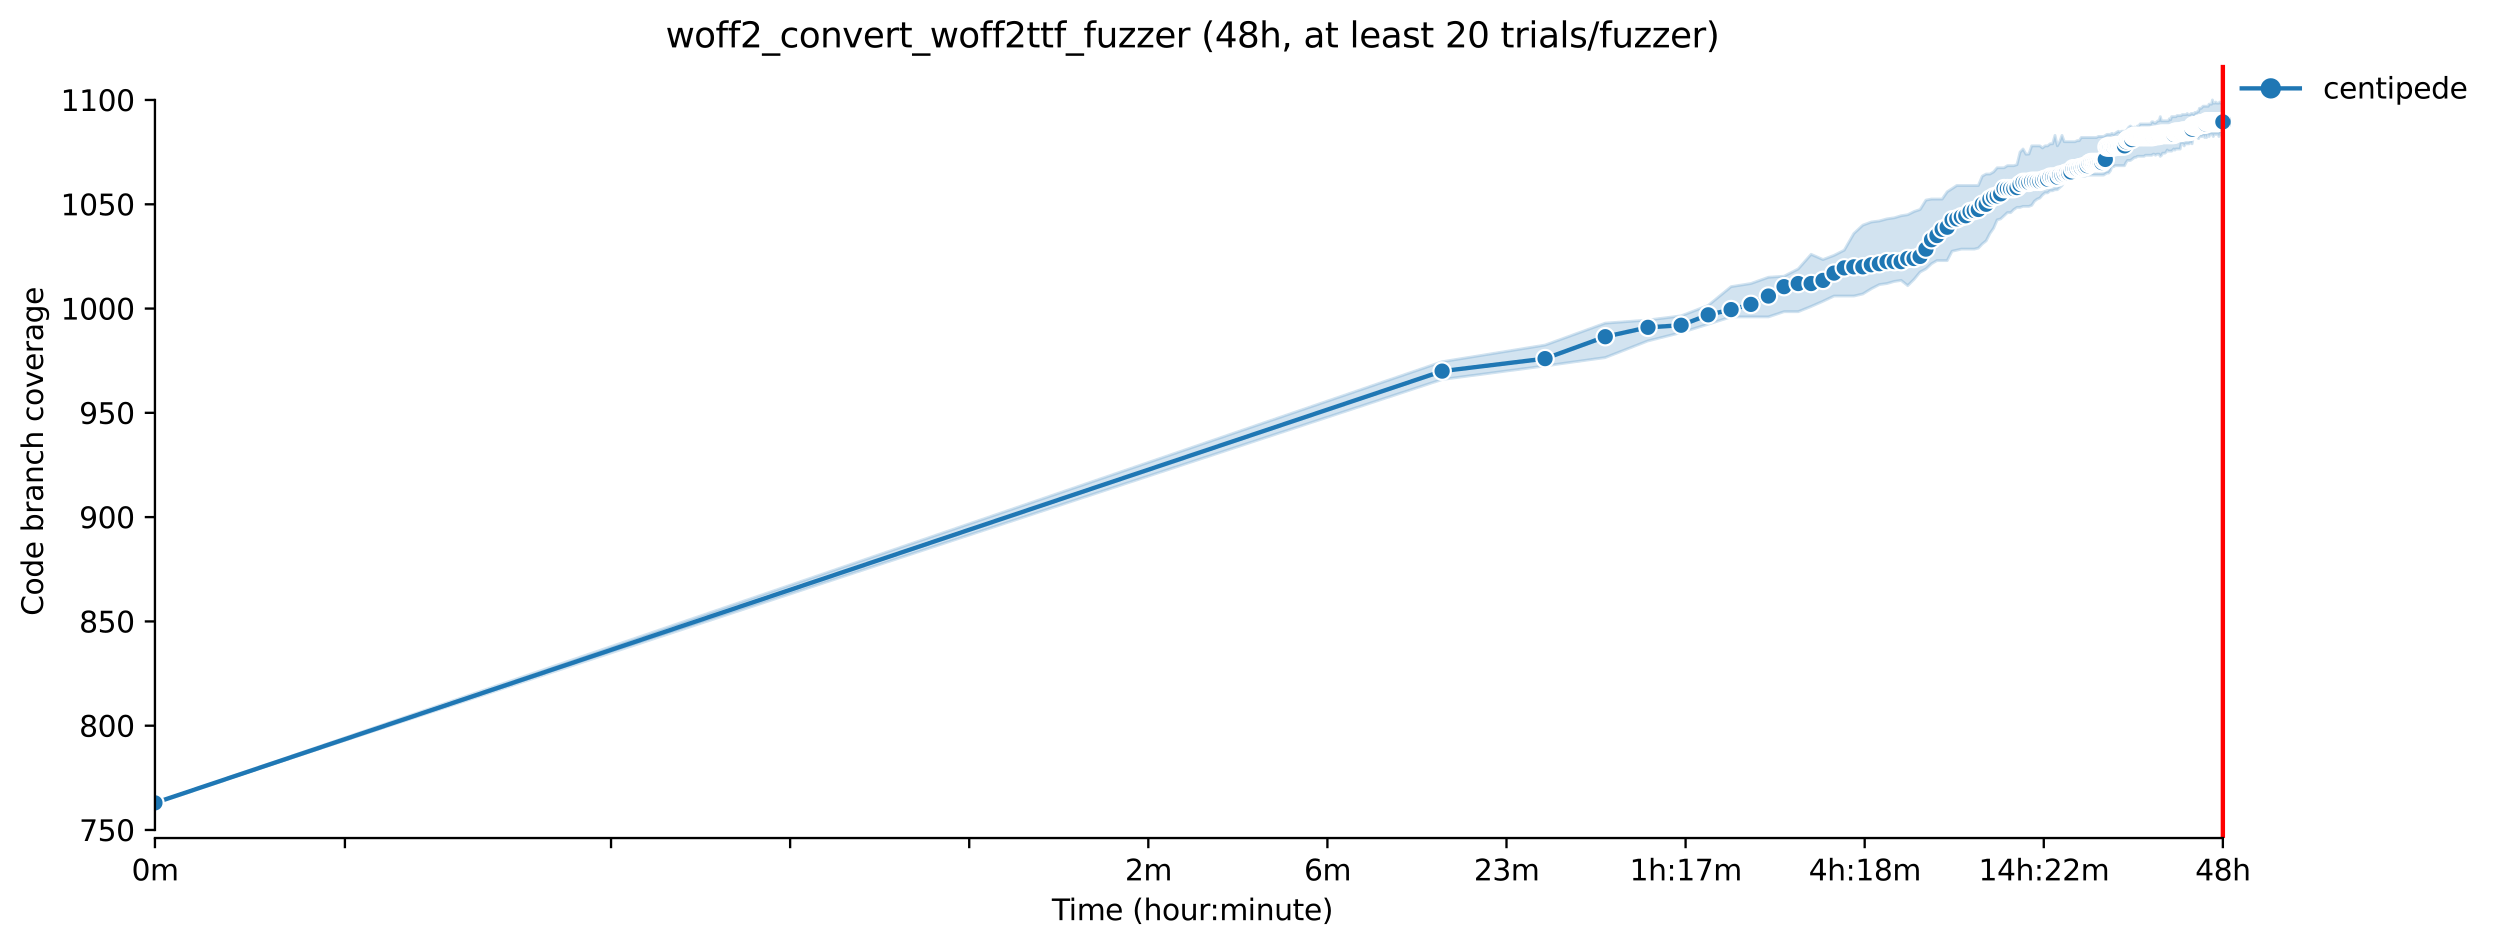 <?xml version="1.0" encoding="utf-8" standalone="no"?>
<!DOCTYPE svg PUBLIC "-//W3C//DTD SVG 1.1//EN"
  "http://www.w3.org/Graphics/SVG/1.1/DTD/svg11.dtd">
<svg xmlns:xlink="http://www.w3.org/1999/xlink" width="860.459pt" height="325.986pt" viewBox="0 0 860.459 325.986" xmlns="http://www.w3.org/2000/svg" version="1.1">
 <defs>
  <style type="text/css">*{stroke-linejoin: round; stroke-linecap: butt}</style>
 </defs>
 <g id="figure_1">
  <g id="patch_1">
   <path d="M 0 325.986 
L 860.459 325.986 
L 860.459 0 
L 0 0 
z
" style="fill: #ffffff"/>
  </g>
  <g id="axes_1">
   <g id="patch_2">
    <path d="M 53.328 288.43 
L 767.568 288.43 
L 767.568 22.318 
L 53.328 22.318 
z
" style="fill: #ffffff"/>
   </g>
   <g id="PolyCollection_1">
    <defs>
     <path id="m64e68eea4b" d="M 53.328 -49.652 
L 53.328 -49.652 
L 496.352 -195.379 
L 531.78 -200.045 
L 552.505 -202.916 
L 567.209 -208.659 
L 578.614 -211.521 
L 587.933 -214.402 
L 595.812 -216.914 
L 602.637 -216.914 
L 608.657 -216.914 
L 614.042 -218.709 
L 618.914 -218.709 
L 623.361 -220.504 
L 627.452 -222.298 
L 631.24 -224.093 
L 634.767 -224.093 
L 638.065 -224.093 
L 641.164 -224.811 
L 644.085 -226.606 
L 646.849 -228.032 
L 649.471 -228.4 
L 651.964 -229.118 
L 654.342 -229.477 
L 656.614 -227.682 
L 658.79 -229.827 
L 660.876 -232.349 
L 662.881 -233.425 
L 664.81 -235.22 
L 666.668 -236.297 
L 668.462 -236.297 
L 670.195 -236.297 
L 671.871 -239.527 
L 673.494 -239.886 
L 675.066 -240.245 
L 676.592 -240.245 
L 678.074 -240.245 
L 679.514 -240.245 
L 680.914 -240.604 
L 682.277 -242.04 
L 683.605 -243.099 
L 684.899 -245.629 
L 686.161 -247.424 
L 687.393 -250.295 
L 688.595 -250.654 
L 689.77 -251.731 
L 690.919 -252.808 
L 692.042 -252.808 
L 693.142 -253.884 
L 694.218 -254.602 
L 695.272 -254.602 
L 696.304 -254.961 
L 697.316 -254.961 
L 698.309 -254.961 
L 699.283 -255.32 
L 700.238 -256.756 
L 701.176 -257.465 
L 702.097 -257.833 
L 703.001 -258.909 
L 703.89 -259.627 
L 704.764 -259.627 
L 705.623 -260.345 
L 706.468 -260.345 
L 707.299 -260.704 
L 708.117 -260.704 
L 708.922 -261.422 
L 709.714 -262.14 
L 710.495 -263.576 
L 711.263 -263.576 
L 712.021 -263.935 
L 712.767 -265.361 
L 713.502 -265.37 
L 714.227 -265.37 
L 714.942 -265.37 
L 715.647 -265.37 
L 716.342 -265.37 
L 717.029 -265.37 
L 717.705 -265.37 
L 718.374 -265.729 
L 719.033 -265.729 
L 719.684 -265.729 
L 720.327 -265.729 
L 720.962 -265.729 
L 721.589 -265.729 
L 722.209 -265.729 
L 722.821 -265.729 
L 723.426 -265.729 
L 724.024 -265.729 
L 724.615 -266.088 
L 725.199 -266.447 
L 725.776 -266.447 
L 726.347 -267.165 
L 726.912 -268.601 
L 727.471 -268.601 
L 728.023 -268.96 
L 728.57 -268.96 
L 729.111 -268.96 
L 729.646 -268.96 
L 730.176 -268.96 
L 730.7 -268.96 
L 731.219 -268.96 
L 731.733 -270.036 
L 732.241 -270.754 
L 732.745 -270.754 
L 733.243 -270.754 
L 733.737 -271.113 
L 734.226 -271.472 
L 734.711 -271.831 
L 735.191 -271.831 
L 735.666 -272.19 
L 736.137 -272.19 
L 736.604 -272.19 
L 737.067 -272.19 
L 737.525 -272.19 
L 737.979 -272.19 
L 738.43 -272.549 
L 738.876 -272.549 
L 739.319 -272.549 
L 739.757 -272.549 
L 740.192 -272.549 
L 740.624 -272.549 
L 741.051 -272.908 
L 741.476 -272.908 
L 741.896 -272.549 
L 742.314 -272.908 
L 742.727 -272.908 
L 743.138 -272.908 
L 743.545 -272.19 
L 743.949 -272.54 
L 744.35 -273.267 
L 744.748 -273.267 
L 745.143 -273.267 
L 745.534 -273.626 
L 745.923 -274.344 
L 746.309 -273.985 
L 746.692 -273.985 
L 747.072 -273.985 
L 747.449 -273.985 
L 747.823 -274.335 
L 748.195 -274.702 
L 748.564 -274.335 
L 748.93 -274.702 
L 749.294 -274.702 
L 749.655 -274.702 
L 750.014 -274.702 
L 750.37 -274.702 
L 750.724 -276.497 
L 751.075 -276.497 
L 751.424 -276.497 
L 751.771 -275.779 
L 752.115 -276.497 
L 752.457 -276.497 
L 752.796 -276.497 
L 753.134 -276.497 
L 753.469 -276.497 
L 753.802 -276.856 
L 754.133 -276.856 
L 754.461 -276.497 
L 754.788 -278.292 
L 755.113 -278.651 
L 755.435 -278.651 
L 755.755 -278.651 
L 756.074 -278.651 
L 756.39 -279.01 
L 756.705 -278.283 
L 757.018 -279.01 
L 757.328 -279.01 
L 757.637 -279.01 
L 757.944 -279.01 
L 758.249 -279.369 
L 758.553 -279.369 
L 758.854 -278.651 
L 759.154 -279.719 
L 759.452 -278.651 
L 759.748 -279.728 
L 760.043 -279.728 
L 760.336 -279.01 
L 760.627 -279.728 
L 760.917 -279.728 
L 761.205 -279.728 
L 761.491 -279.728 
L 761.776 -279.01 
L 762.059 -279.728 
L 762.34 -279.728 
L 762.62 -279.728 
L 762.899 -279.728 
L 763.176 -279.728 
L 763.452 -279.728 
L 763.726 -279.01 
L 763.998 -279.728 
L 764.269 -280.445 
L 764.539 -279.728 
L 764.807 -280.077 
L 765.074 -279.728 
L 765.074 -290.495 
L 765.074 -290.495 
L 764.807 -290.495 
L 764.539 -290.495 
L 764.269 -290.495 
L 763.998 -290.854 
L 763.726 -290.495 
L 763.452 -290.495 
L 763.176 -290.495 
L 762.899 -290.495 
L 762.62 -290.854 
L 762.34 -290.495 
L 762.059 -290.495 
L 761.776 -290.495 
L 761.491 -291.572 
L 761.205 -290.137 
L 760.917 -290.137 
L 760.627 -290.137 
L 760.336 -290.137 
L 760.043 -289.419 
L 759.748 -289.419 
L 759.452 -289.419 
L 759.154 -289.419 
L 758.854 -289.419 
L 758.553 -289.437 
L 758.249 -289.419 
L 757.944 -289.06 
L 757.637 -288.701 
L 757.328 -288.701 
L 757.018 -288.701 
L 756.705 -287.624 
L 756.39 -287.624 
L 756.074 -287.265 
L 755.755 -287.265 
L 755.435 -287.265 
L 755.113 -286.547 
L 754.788 -286.906 
L 754.461 -286.906 
L 754.133 -286.906 
L 753.802 -286.547 
L 753.469 -286.547 
L 753.134 -286.547 
L 752.796 -286.906 
L 752.457 -286.547 
L 752.115 -286.556 
L 751.771 -286.547 
L 751.424 -286.547 
L 751.075 -286.547 
L 750.724 -286.188 
L 750.37 -286.188 
L 750.014 -286.188 
L 749.655 -286.188 
L 749.294 -286.197 
L 748.93 -285.829 
L 748.564 -285.829 
L 748.195 -285.829 
L 747.823 -285.829 
L 747.449 -285.829 
L 747.072 -284.753 
L 746.692 -285.111 
L 746.309 -284.394 
L 745.923 -284.394 
L 745.534 -284.394 
L 745.143 -284.394 
L 744.748 -284.394 
L 744.35 -284.394 
L 743.949 -284.394 
L 743.545 -285.829 
L 743.138 -284.394 
L 742.727 -284.394 
L 742.314 -284.035 
L 741.896 -283.676 
L 741.476 -283.676 
L 741.051 -284.035 
L 740.624 -284.044 
L 740.192 -283.317 
L 739.757 -283.326 
L 739.319 -283.317 
L 738.876 -283.317 
L 738.43 -283.317 
L 737.979 -283.317 
L 737.525 -283.317 
L 737.067 -283.317 
L 736.604 -283.317 
L 736.137 -282.608 
L 735.666 -282.599 
L 735.191 -281.881 
L 734.711 -282.24 
L 734.226 -281.881 
L 733.737 -282.24 
L 733.243 -282.599 
L 732.745 -282.24 
L 732.241 -281.522 
L 731.733 -280.804 
L 731.219 -280.804 
L 730.7 -280.804 
L 730.176 -280.804 
L 729.646 -280.445 
L 729.111 -280.804 
L 728.57 -280.445 
L 728.023 -280.086 
L 727.471 -279.728 
L 726.912 -280.086 
L 726.347 -279.728 
L 725.776 -279.728 
L 725.199 -279.728 
L 724.615 -279.369 
L 724.024 -279.01 
L 723.426 -279.01 
L 722.821 -279.01 
L 722.209 -279.01 
L 721.589 -278.651 
L 720.962 -278.66 
L 720.327 -278.651 
L 719.684 -278.651 
L 719.033 -278.651 
L 718.374 -278.651 
L 717.705 -278.651 
L 717.029 -278.651 
L 716.342 -278.651 
L 715.647 -277.574 
L 714.942 -277.574 
L 714.227 -277.215 
L 713.502 -277.215 
L 712.767 -277.215 
L 712.021 -277.215 
L 711.263 -277.215 
L 710.495 -277.224 
L 709.714 -279.369 
L 708.922 -277.215 
L 708.117 -275.815 
L 707.299 -279.369 
L 706.468 -276.497 
L 705.623 -276.497 
L 704.764 -275.779 
L 703.89 -275.788 
L 703.001 -275.07 
L 702.097 -275.779 
L 701.176 -275.779 
L 700.238 -275.779 
L 699.283 -275.779 
L 698.309 -272.962 
L 697.316 -272.908 
L 696.304 -274.702 
L 695.272 -273.626 
L 694.218 -269.318 
L 693.142 -268.969 
L 692.042 -268.969 
L 690.919 -268.96 
L 689.77 -268.242 
L 688.595 -268.242 
L 687.393 -268.242 
L 686.161 -266.815 
L 684.899 -266.088 
L 683.605 -266.088 
L 682.277 -265.37 
L 680.914 -262.14 
L 679.514 -262.14 
L 678.074 -262.14 
L 676.592 -262.14 
L 675.066 -262.14 
L 673.494 -262.14 
L 671.871 -261.063 
L 670.195 -259.986 
L 668.462 -257.474 
L 666.668 -257.474 
L 664.81 -257.474 
L 662.881 -257.115 
L 660.876 -253.884 
L 658.79 -253.176 
L 656.614 -252.09 
L 654.342 -251.731 
L 651.964 -251.013 
L 649.471 -250.654 
L 646.849 -249.936 
L 644.085 -249.577 
L 641.164 -248.5 
L 638.065 -245.629 
L 634.767 -239.886 
L 631.24 -238.091 
L 627.452 -236.656 
L 623.361 -238.45 
L 618.914 -233.425 
L 614.042 -230.913 
L 608.657 -230.554 
L 602.637 -228.4 
L 595.812 -227.323 
L 587.933 -220.863 
L 578.614 -217.273 
L 567.209 -215.838 
L 552.505 -214.761 
L 531.78 -207.223 
L 496.352 -201.48 
L 53.328 -49.652 
z
" style="stroke: #1f77b4; stroke-opacity: 0.2"/>
    </defs>
    <g clip-path="url(#pa256ac22ad)">
     <use xlink:href="#m64e68eea4b" x="0" y="325.986" style="fill: #1f77b4; fill-opacity: 0.2; stroke: #1f77b4; stroke-opacity: 0.2"/>
    </g>
   </g>
   <g id="matplotlib.axis_1">
    <g id="xtick_1">
     <g id="line2d_1">
      <defs>
       <path id="m1eb8b0638d" d="M 0 0 
L 0 3.5 
" style="stroke: #000000; stroke-width: 0.8"/>
      </defs>
      <g>
       <use xlink:href="#m1eb8b0638d" x="53.328" y="288.43" style="stroke: #000000; stroke-width: 0.8"/>
      </g>
     </g>
     <g id="text_1">
      <!-- 0m -->
      <g transform="translate(45.277 303.029) scale(0.1 -0.1)">
       <defs>
        <path id="DejaVuSans-30" d="M 2034 4250 
Q 1547 4250 1301 3770 
Q 1056 3291 1056 2328 
Q 1056 1369 1301 889 
Q 1547 409 2034 409 
Q 2525 409 2770 889 
Q 3016 1369 3016 2328 
Q 3016 3291 2770 3770 
Q 2525 4250 2034 4250 
z
M 2034 4750 
Q 2819 4750 3233 4129 
Q 3647 3509 3647 2328 
Q 3647 1150 3233 529 
Q 2819 -91 2034 -91 
Q 1250 -91 836 529 
Q 422 1150 422 2328 
Q 422 3509 836 4129 
Q 1250 4750 2034 4750 
z
" transform="scale(0.016)"/>
        <path id="DejaVuSans-6d" d="M 3328 2828 
Q 3544 3216 3844 3400 
Q 4144 3584 4550 3584 
Q 5097 3584 5394 3201 
Q 5691 2819 5691 2113 
L 5691 0 
L 5113 0 
L 5113 2094 
Q 5113 2597 4934 2840 
Q 4756 3084 4391 3084 
Q 3944 3084 3684 2787 
Q 3425 2491 3425 1978 
L 3425 0 
L 2847 0 
L 2847 2094 
Q 2847 2600 2669 2842 
Q 2491 3084 2119 3084 
Q 1678 3084 1418 2786 
Q 1159 2488 1159 1978 
L 1159 0 
L 581 0 
L 581 3500 
L 1159 3500 
L 1159 2956 
Q 1356 3278 1631 3431 
Q 1906 3584 2284 3584 
Q 2666 3584 2933 3390 
Q 3200 3197 3328 2828 
z
" transform="scale(0.016)"/>
       </defs>
       <use xlink:href="#DejaVuSans-30"/>
       <use xlink:href="#DejaVuSans-6d" x="63.623"/>
      </g>
     </g>
    </g>
    <g id="xtick_2">
     <g id="line2d_2">
      <g>
       <use xlink:href="#m1eb8b0638d" x="118.712" y="288.43" style="stroke: #000000; stroke-width: 0.8"/>
      </g>
     </g>
    </g>
    <g id="xtick_3">
     <g id="line2d_3">
      <g>
       <use xlink:href="#m1eb8b0638d" x="210.308" y="288.43" style="stroke: #000000; stroke-width: 0.8"/>
      </g>
     </g>
    </g>
    <g id="xtick_4">
     <g id="line2d_4">
      <g>
       <use xlink:href="#m1eb8b0638d" x="271.948" y="288.43" style="stroke: #000000; stroke-width: 0.8"/>
      </g>
     </g>
    </g>
    <g id="xtick_5">
     <g id="line2d_5">
      <g>
       <use xlink:href="#m1eb8b0638d" x="333.589" y="288.43" style="stroke: #000000; stroke-width: 0.8"/>
      </g>
     </g>
    </g>
    <g id="xtick_6">
     <g id="line2d_6">
      <g>
       <use xlink:href="#m1eb8b0638d" x="395.23" y="288.43" style="stroke: #000000; stroke-width: 0.8"/>
      </g>
     </g>
     <g id="text_2">
      <!-- 2m -->
      <g transform="translate(387.178 303.029) scale(0.1 -0.1)">
       <defs>
        <path id="DejaVuSans-32" d="M 1228 531 
L 3431 531 
L 3431 0 
L 469 0 
L 469 531 
Q 828 903 1448 1529 
Q 2069 2156 2228 2338 
Q 2531 2678 2651 2914 
Q 2772 3150 2772 3378 
Q 2772 3750 2511 3984 
Q 2250 4219 1831 4219 
Q 1534 4219 1204 4116 
Q 875 4013 500 3803 
L 500 4441 
Q 881 4594 1212 4672 
Q 1544 4750 1819 4750 
Q 2544 4750 2975 4387 
Q 3406 4025 3406 3419 
Q 3406 3131 3298 2873 
Q 3191 2616 2906 2266 
Q 2828 2175 2409 1742 
Q 1991 1309 1228 531 
z
" transform="scale(0.016)"/>
       </defs>
       <use xlink:href="#DejaVuSans-32"/>
       <use xlink:href="#DejaVuSans-6d" x="63.623"/>
      </g>
     </g>
    </g>
    <g id="xtick_7">
     <g id="line2d_7">
      <g>
       <use xlink:href="#m1eb8b0638d" x="456.871" y="288.43" style="stroke: #000000; stroke-width: 0.8"/>
      </g>
     </g>
     <g id="text_3">
      <!-- 6m -->
      <g transform="translate(448.819 303.029) scale(0.1 -0.1)">
       <defs>
        <path id="DejaVuSans-36" d="M 2113 2584 
Q 1688 2584 1439 2293 
Q 1191 2003 1191 1497 
Q 1191 994 1439 701 
Q 1688 409 2113 409 
Q 2538 409 2786 701 
Q 3034 994 3034 1497 
Q 3034 2003 2786 2293 
Q 2538 2584 2113 2584 
z
M 3366 4563 
L 3366 3988 
Q 3128 4100 2886 4159 
Q 2644 4219 2406 4219 
Q 1781 4219 1451 3797 
Q 1122 3375 1075 2522 
Q 1259 2794 1537 2939 
Q 1816 3084 2150 3084 
Q 2853 3084 3261 2657 
Q 3669 2231 3669 1497 
Q 3669 778 3244 343 
Q 2819 -91 2113 -91 
Q 1303 -91 875 529 
Q 447 1150 447 2328 
Q 447 3434 972 4092 
Q 1497 4750 2381 4750 
Q 2619 4750 2861 4703 
Q 3103 4656 3366 4563 
z
" transform="scale(0.016)"/>
       </defs>
       <use xlink:href="#DejaVuSans-36"/>
       <use xlink:href="#DejaVuSans-6d" x="63.623"/>
      </g>
     </g>
    </g>
    <g id="xtick_8">
     <g id="line2d_8">
      <g>
       <use xlink:href="#m1eb8b0638d" x="518.511" y="288.43" style="stroke: #000000; stroke-width: 0.8"/>
      </g>
     </g>
     <g id="text_4">
      <!-- 23m -->
      <g transform="translate(507.279 303.029) scale(0.1 -0.1)">
       <defs>
        <path id="DejaVuSans-33" d="M 2597 2516 
Q 3050 2419 3304 2112 
Q 3559 1806 3559 1356 
Q 3559 666 3084 287 
Q 2609 -91 1734 -91 
Q 1441 -91 1130 -33 
Q 819 25 488 141 
L 488 750 
Q 750 597 1062 519 
Q 1375 441 1716 441 
Q 2309 441 2620 675 
Q 2931 909 2931 1356 
Q 2931 1769 2642 2001 
Q 2353 2234 1838 2234 
L 1294 2234 
L 1294 2753 
L 1863 2753 
Q 2328 2753 2575 2939 
Q 2822 3125 2822 3475 
Q 2822 3834 2567 4026 
Q 2313 4219 1838 4219 
Q 1578 4219 1281 4162 
Q 984 4106 628 3988 
L 628 4550 
Q 988 4650 1302 4700 
Q 1616 4750 1894 4750 
Q 2613 4750 3031 4423 
Q 3450 4097 3450 3541 
Q 3450 3153 3228 2886 
Q 3006 2619 2597 2516 
z
" transform="scale(0.016)"/>
       </defs>
       <use xlink:href="#DejaVuSans-32"/>
       <use xlink:href="#DejaVuSans-33" x="63.623"/>
       <use xlink:href="#DejaVuSans-6d" x="127.246"/>
      </g>
     </g>
    </g>
    <g id="xtick_9">
     <g id="line2d_9">
      <g>
       <use xlink:href="#m1eb8b0638d" x="580.152" y="288.43" style="stroke: #000000; stroke-width: 0.8"/>
      </g>
     </g>
     <g id="text_5">
      <!-- 1h:17m -->
      <g transform="translate(560.885 303.029) scale(0.1 -0.1)">
       <defs>
        <path id="DejaVuSans-31" d="M 794 531 
L 1825 531 
L 1825 4091 
L 703 3866 
L 703 4441 
L 1819 4666 
L 2450 4666 
L 2450 531 
L 3481 531 
L 3481 0 
L 794 0 
L 794 531 
z
" transform="scale(0.016)"/>
        <path id="DejaVuSans-68" d="M 3513 2113 
L 3513 0 
L 2938 0 
L 2938 2094 
Q 2938 2591 2744 2837 
Q 2550 3084 2163 3084 
Q 1697 3084 1428 2787 
Q 1159 2491 1159 1978 
L 1159 0 
L 581 0 
L 581 4863 
L 1159 4863 
L 1159 2956 
Q 1366 3272 1645 3428 
Q 1925 3584 2291 3584 
Q 2894 3584 3203 3211 
Q 3513 2838 3513 2113 
z
" transform="scale(0.016)"/>
        <path id="DejaVuSans-3a" d="M 750 794 
L 1409 794 
L 1409 0 
L 750 0 
L 750 794 
z
M 750 3309 
L 1409 3309 
L 1409 2516 
L 750 2516 
L 750 3309 
z
" transform="scale(0.016)"/>
        <path id="DejaVuSans-37" d="M 525 4666 
L 3525 4666 
L 3525 4397 
L 1831 0 
L 1172 0 
L 2766 4134 
L 525 4134 
L 525 4666 
z
" transform="scale(0.016)"/>
       </defs>
       <use xlink:href="#DejaVuSans-31"/>
       <use xlink:href="#DejaVuSans-68" x="63.623"/>
       <use xlink:href="#DejaVuSans-3a" x="127.002"/>
       <use xlink:href="#DejaVuSans-31" x="160.693"/>
       <use xlink:href="#DejaVuSans-37" x="224.316"/>
       <use xlink:href="#DejaVuSans-6d" x="287.939"/>
      </g>
     </g>
    </g>
    <g id="xtick_10">
     <g id="line2d_10">
      <g>
       <use xlink:href="#m1eb8b0638d" x="641.793" y="288.43" style="stroke: #000000; stroke-width: 0.8"/>
      </g>
     </g>
     <g id="text_6">
      <!-- 4h:18m -->
      <g transform="translate(622.526 303.029) scale(0.1 -0.1)">
       <defs>
        <path id="DejaVuSans-34" d="M 2419 4116 
L 825 1625 
L 2419 1625 
L 2419 4116 
z
M 2253 4666 
L 3047 4666 
L 3047 1625 
L 3713 1625 
L 3713 1100 
L 3047 1100 
L 3047 0 
L 2419 0 
L 2419 1100 
L 313 1100 
L 313 1709 
L 2253 4666 
z
" transform="scale(0.016)"/>
        <path id="DejaVuSans-38" d="M 2034 2216 
Q 1584 2216 1326 1975 
Q 1069 1734 1069 1313 
Q 1069 891 1326 650 
Q 1584 409 2034 409 
Q 2484 409 2743 651 
Q 3003 894 3003 1313 
Q 3003 1734 2745 1975 
Q 2488 2216 2034 2216 
z
M 1403 2484 
Q 997 2584 770 2862 
Q 544 3141 544 3541 
Q 544 4100 942 4425 
Q 1341 4750 2034 4750 
Q 2731 4750 3128 4425 
Q 3525 4100 3525 3541 
Q 3525 3141 3298 2862 
Q 3072 2584 2669 2484 
Q 3125 2378 3379 2068 
Q 3634 1759 3634 1313 
Q 3634 634 3220 271 
Q 2806 -91 2034 -91 
Q 1263 -91 848 271 
Q 434 634 434 1313 
Q 434 1759 690 2068 
Q 947 2378 1403 2484 
z
M 1172 3481 
Q 1172 3119 1398 2916 
Q 1625 2713 2034 2713 
Q 2441 2713 2670 2916 
Q 2900 3119 2900 3481 
Q 2900 3844 2670 4047 
Q 2441 4250 2034 4250 
Q 1625 4250 1398 4047 
Q 1172 3844 1172 3481 
z
" transform="scale(0.016)"/>
       </defs>
       <use xlink:href="#DejaVuSans-34"/>
       <use xlink:href="#DejaVuSans-68" x="63.623"/>
       <use xlink:href="#DejaVuSans-3a" x="127.002"/>
       <use xlink:href="#DejaVuSans-31" x="160.693"/>
       <use xlink:href="#DejaVuSans-38" x="224.316"/>
       <use xlink:href="#DejaVuSans-6d" x="287.939"/>
      </g>
     </g>
    </g>
    <g id="xtick_11">
     <g id="line2d_11">
      <g>
       <use xlink:href="#m1eb8b0638d" x="703.434" y="288.43" style="stroke: #000000; stroke-width: 0.8"/>
      </g>
     </g>
     <g id="text_7">
      <!-- 14h:22m -->
      <g transform="translate(680.985 303.029) scale(0.1 -0.1)">
       <use xlink:href="#DejaVuSans-31"/>
       <use xlink:href="#DejaVuSans-34" x="63.623"/>
       <use xlink:href="#DejaVuSans-68" x="127.246"/>
       <use xlink:href="#DejaVuSans-3a" x="190.625"/>
       <use xlink:href="#DejaVuSans-32" x="224.316"/>
       <use xlink:href="#DejaVuSans-32" x="287.939"/>
       <use xlink:href="#DejaVuSans-6d" x="351.562"/>
      </g>
     </g>
    </g>
    <g id="xtick_12">
     <g id="line2d_12">
      <g>
       <use xlink:href="#m1eb8b0638d" x="765.075" y="288.43" style="stroke: #000000; stroke-width: 0.8"/>
      </g>
     </g>
     <g id="text_8">
      <!-- 48h -->
      <g transform="translate(755.543 303.029) scale(0.1 -0.1)">
       <use xlink:href="#DejaVuSans-34"/>
       <use xlink:href="#DejaVuSans-38" x="63.623"/>
       <use xlink:href="#DejaVuSans-68" x="127.246"/>
      </g>
     </g>
    </g>
    <g id="text_9">
     <!-- Time (hour:minute) -->
     <g transform="translate(362.041 316.707) scale(0.1 -0.1)">
      <defs>
       <path id="DejaVuSans-54" d="M -19 4666 
L 3928 4666 
L 3928 4134 
L 2272 4134 
L 2272 0 
L 1638 0 
L 1638 4134 
L -19 4134 
L -19 4666 
z
" transform="scale(0.016)"/>
       <path id="DejaVuSans-69" d="M 603 3500 
L 1178 3500 
L 1178 0 
L 603 0 
L 603 3500 
z
M 603 4863 
L 1178 4863 
L 1178 4134 
L 603 4134 
L 603 4863 
z
" transform="scale(0.016)"/>
       <path id="DejaVuSans-65" d="M 3597 1894 
L 3597 1613 
L 953 1613 
Q 991 1019 1311 708 
Q 1631 397 2203 397 
Q 2534 397 2845 478 
Q 3156 559 3463 722 
L 3463 178 
Q 3153 47 2828 -22 
Q 2503 -91 2169 -91 
Q 1331 -91 842 396 
Q 353 884 353 1716 
Q 353 2575 817 3079 
Q 1281 3584 2069 3584 
Q 2775 3584 3186 3129 
Q 3597 2675 3597 1894 
z
M 3022 2063 
Q 3016 2534 2758 2815 
Q 2500 3097 2075 3097 
Q 1594 3097 1305 2825 
Q 1016 2553 972 2059 
L 3022 2063 
z
" transform="scale(0.016)"/>
       <path id="DejaVuSans-20" transform="scale(0.016)"/>
       <path id="DejaVuSans-28" d="M 1984 4856 
Q 1566 4138 1362 3434 
Q 1159 2731 1159 2009 
Q 1159 1288 1364 580 
Q 1569 -128 1984 -844 
L 1484 -844 
Q 1016 -109 783 600 
Q 550 1309 550 2009 
Q 550 2706 781 3412 
Q 1013 4119 1484 4856 
L 1984 4856 
z
" transform="scale(0.016)"/>
       <path id="DejaVuSans-6f" d="M 1959 3097 
Q 1497 3097 1228 2736 
Q 959 2375 959 1747 
Q 959 1119 1226 758 
Q 1494 397 1959 397 
Q 2419 397 2687 759 
Q 2956 1122 2956 1747 
Q 2956 2369 2687 2733 
Q 2419 3097 1959 3097 
z
M 1959 3584 
Q 2709 3584 3137 3096 
Q 3566 2609 3566 1747 
Q 3566 888 3137 398 
Q 2709 -91 1959 -91 
Q 1206 -91 779 398 
Q 353 888 353 1747 
Q 353 2609 779 3096 
Q 1206 3584 1959 3584 
z
" transform="scale(0.016)"/>
       <path id="DejaVuSans-75" d="M 544 1381 
L 544 3500 
L 1119 3500 
L 1119 1403 
Q 1119 906 1312 657 
Q 1506 409 1894 409 
Q 2359 409 2629 706 
Q 2900 1003 2900 1516 
L 2900 3500 
L 3475 3500 
L 3475 0 
L 2900 0 
L 2900 538 
Q 2691 219 2414 64 
Q 2138 -91 1772 -91 
Q 1169 -91 856 284 
Q 544 659 544 1381 
z
M 1991 3584 
L 1991 3584 
z
" transform="scale(0.016)"/>
       <path id="DejaVuSans-72" d="M 2631 2963 
Q 2534 3019 2420 3045 
Q 2306 3072 2169 3072 
Q 1681 3072 1420 2755 
Q 1159 2438 1159 1844 
L 1159 0 
L 581 0 
L 581 3500 
L 1159 3500 
L 1159 2956 
Q 1341 3275 1631 3429 
Q 1922 3584 2338 3584 
Q 2397 3584 2469 3576 
Q 2541 3569 2628 3553 
L 2631 2963 
z
" transform="scale(0.016)"/>
       <path id="DejaVuSans-6e" d="M 3513 2113 
L 3513 0 
L 2938 0 
L 2938 2094 
Q 2938 2591 2744 2837 
Q 2550 3084 2163 3084 
Q 1697 3084 1428 2787 
Q 1159 2491 1159 1978 
L 1159 0 
L 581 0 
L 581 3500 
L 1159 3500 
L 1159 2956 
Q 1366 3272 1645 3428 
Q 1925 3584 2291 3584 
Q 2894 3584 3203 3211 
Q 3513 2838 3513 2113 
z
" transform="scale(0.016)"/>
       <path id="DejaVuSans-74" d="M 1172 4494 
L 1172 3500 
L 2356 3500 
L 2356 3053 
L 1172 3053 
L 1172 1153 
Q 1172 725 1289 603 
Q 1406 481 1766 481 
L 2356 481 
L 2356 0 
L 1766 0 
Q 1100 0 847 248 
Q 594 497 594 1153 
L 594 3053 
L 172 3053 
L 172 3500 
L 594 3500 
L 594 4494 
L 1172 4494 
z
" transform="scale(0.016)"/>
       <path id="DejaVuSans-29" d="M 513 4856 
L 1013 4856 
Q 1481 4119 1714 3412 
Q 1947 2706 1947 2009 
Q 1947 1309 1714 600 
Q 1481 -109 1013 -844 
L 513 -844 
Q 928 -128 1133 580 
Q 1338 1288 1338 2009 
Q 1338 2731 1133 3434 
Q 928 4138 513 4856 
z
" transform="scale(0.016)"/>
      </defs>
      <use xlink:href="#DejaVuSans-54"/>
      <use xlink:href="#DejaVuSans-69" x="57.959"/>
      <use xlink:href="#DejaVuSans-6d" x="85.742"/>
      <use xlink:href="#DejaVuSans-65" x="183.154"/>
      <use xlink:href="#DejaVuSans-20" x="244.678"/>
      <use xlink:href="#DejaVuSans-28" x="276.465"/>
      <use xlink:href="#DejaVuSans-68" x="315.479"/>
      <use xlink:href="#DejaVuSans-6f" x="378.857"/>
      <use xlink:href="#DejaVuSans-75" x="440.039"/>
      <use xlink:href="#DejaVuSans-72" x="503.418"/>
      <use xlink:href="#DejaVuSans-3a" x="542.781"/>
      <use xlink:href="#DejaVuSans-6d" x="576.473"/>
      <use xlink:href="#DejaVuSans-69" x="673.885"/>
      <use xlink:href="#DejaVuSans-6e" x="701.668"/>
      <use xlink:href="#DejaVuSans-75" x="765.047"/>
      <use xlink:href="#DejaVuSans-74" x="828.426"/>
      <use xlink:href="#DejaVuSans-65" x="867.635"/>
      <use xlink:href="#DejaVuSans-29" x="929.158"/>
     </g>
    </g>
   </g>
   <g id="matplotlib.axis_2">
    <g id="ytick_1">
     <g id="line2d_13">
      <defs>
       <path id="m4f51862c6c" d="M 0 0 
L -3.5 0 
" style="stroke: #000000; stroke-width: 0.8"/>
      </defs>
      <g>
       <use xlink:href="#m4f51862c6c" x="53.328" y="285.666" style="stroke: #000000; stroke-width: 0.8"/>
      </g>
     </g>
     <g id="text_10">
      <!-- 750 -->
      <g transform="translate(27.241 289.466) scale(0.1 -0.1)">
       <defs>
        <path id="DejaVuSans-35" d="M 691 4666 
L 3169 4666 
L 3169 4134 
L 1269 4134 
L 1269 2991 
Q 1406 3038 1543 3061 
Q 1681 3084 1819 3084 
Q 2600 3084 3056 2656 
Q 3513 2228 3513 1497 
Q 3513 744 3044 326 
Q 2575 -91 1722 -91 
Q 1428 -91 1123 -41 
Q 819 9 494 109 
L 494 744 
Q 775 591 1075 516 
Q 1375 441 1709 441 
Q 2250 441 2565 725 
Q 2881 1009 2881 1497 
Q 2881 1984 2565 2268 
Q 2250 2553 1709 2553 
Q 1456 2553 1204 2497 
Q 953 2441 691 2322 
L 691 4666 
z
" transform="scale(0.016)"/>
       </defs>
       <use xlink:href="#DejaVuSans-37"/>
       <use xlink:href="#DejaVuSans-35" x="63.623"/>
       <use xlink:href="#DejaVuSans-30" x="127.246"/>
      </g>
     </g>
    </g>
    <g id="ytick_2">
     <g id="line2d_14">
      <g>
       <use xlink:href="#m4f51862c6c" x="53.328" y="249.773" style="stroke: #000000; stroke-width: 0.8"/>
      </g>
     </g>
     <g id="text_11">
      <!-- 800 -->
      <g transform="translate(27.241 253.572) scale(0.1 -0.1)">
       <use xlink:href="#DejaVuSans-38"/>
       <use xlink:href="#DejaVuSans-30" x="63.623"/>
       <use xlink:href="#DejaVuSans-30" x="127.246"/>
      </g>
     </g>
    </g>
    <g id="ytick_3">
     <g id="line2d_15">
      <g>
       <use xlink:href="#m4f51862c6c" x="53.328" y="213.88" style="stroke: #000000; stroke-width: 0.8"/>
      </g>
     </g>
     <g id="text_12">
      <!-- 850 -->
      <g transform="translate(27.241 217.679) scale(0.1 -0.1)">
       <use xlink:href="#DejaVuSans-38"/>
       <use xlink:href="#DejaVuSans-35" x="63.623"/>
       <use xlink:href="#DejaVuSans-30" x="127.246"/>
      </g>
     </g>
    </g>
    <g id="ytick_4">
     <g id="line2d_16">
      <g>
       <use xlink:href="#m4f51862c6c" x="53.328" y="177.987" style="stroke: #000000; stroke-width: 0.8"/>
      </g>
     </g>
     <g id="text_13">
      <!-- 900 -->
      <g transform="translate(27.241 181.786) scale(0.1 -0.1)">
       <defs>
        <path id="DejaVuSans-39" d="M 703 97 
L 703 672 
Q 941 559 1184 500 
Q 1428 441 1663 441 
Q 2288 441 2617 861 
Q 2947 1281 2994 2138 
Q 2813 1869 2534 1725 
Q 2256 1581 1919 1581 
Q 1219 1581 811 2004 
Q 403 2428 403 3163 
Q 403 3881 828 4315 
Q 1253 4750 1959 4750 
Q 2769 4750 3195 4129 
Q 3622 3509 3622 2328 
Q 3622 1225 3098 567 
Q 2575 -91 1691 -91 
Q 1453 -91 1209 -44 
Q 966 3 703 97 
z
M 1959 2075 
Q 2384 2075 2632 2365 
Q 2881 2656 2881 3163 
Q 2881 3666 2632 3958 
Q 2384 4250 1959 4250 
Q 1534 4250 1286 3958 
Q 1038 3666 1038 3163 
Q 1038 2656 1286 2365 
Q 1534 2075 1959 2075 
z
" transform="scale(0.016)"/>
       </defs>
       <use xlink:href="#DejaVuSans-39"/>
       <use xlink:href="#DejaVuSans-30" x="63.623"/>
       <use xlink:href="#DejaVuSans-30" x="127.246"/>
      </g>
     </g>
    </g>
    <g id="ytick_5">
     <g id="line2d_17">
      <g>
       <use xlink:href="#m4f51862c6c" x="53.328" y="142.094" style="stroke: #000000; stroke-width: 0.8"/>
      </g>
     </g>
     <g id="text_14">
      <!-- 950 -->
      <g transform="translate(27.241 145.893) scale(0.1 -0.1)">
       <use xlink:href="#DejaVuSans-39"/>
       <use xlink:href="#DejaVuSans-35" x="63.623"/>
       <use xlink:href="#DejaVuSans-30" x="127.246"/>
      </g>
     </g>
    </g>
    <g id="ytick_6">
     <g id="line2d_18">
      <g>
       <use xlink:href="#m4f51862c6c" x="53.328" y="106.2" style="stroke: #000000; stroke-width: 0.8"/>
      </g>
     </g>
     <g id="text_15">
      <!-- 1000 -->
      <g transform="translate(20.878 110) scale(0.1 -0.1)">
       <use xlink:href="#DejaVuSans-31"/>
       <use xlink:href="#DejaVuSans-30" x="63.623"/>
       <use xlink:href="#DejaVuSans-30" x="127.246"/>
       <use xlink:href="#DejaVuSans-30" x="190.869"/>
      </g>
     </g>
    </g>
    <g id="ytick_7">
     <g id="line2d_19">
      <g>
       <use xlink:href="#m4f51862c6c" x="53.328" y="70.307" style="stroke: #000000; stroke-width: 0.8"/>
      </g>
     </g>
     <g id="text_16">
      <!-- 1050 -->
      <g transform="translate(20.878 74.107) scale(0.1 -0.1)">
       <use xlink:href="#DejaVuSans-31"/>
       <use xlink:href="#DejaVuSans-30" x="63.623"/>
       <use xlink:href="#DejaVuSans-35" x="127.246"/>
       <use xlink:href="#DejaVuSans-30" x="190.869"/>
      </g>
     </g>
    </g>
    <g id="ytick_8">
     <g id="line2d_20">
      <g>
       <use xlink:href="#m4f51862c6c" x="53.328" y="34.414" style="stroke: #000000; stroke-width: 0.8"/>
      </g>
     </g>
     <g id="text_17">
      <!-- 1100 -->
      <g transform="translate(20.878 38.213) scale(0.1 -0.1)">
       <use xlink:href="#DejaVuSans-31"/>
       <use xlink:href="#DejaVuSans-31" x="63.623"/>
       <use xlink:href="#DejaVuSans-30" x="127.246"/>
       <use xlink:href="#DejaVuSans-30" x="190.869"/>
      </g>
     </g>
    </g>
    <g id="text_18">
     <!-- Code branch coverage -->
     <g transform="translate(14.798 211.949) rotate(-90) scale(0.1 -0.1)">
      <defs>
       <path id="DejaVuSans-43" d="M 4122 4306 
L 4122 3641 
Q 3803 3938 3442 4084 
Q 3081 4231 2675 4231 
Q 1875 4231 1450 3742 
Q 1025 3253 1025 2328 
Q 1025 1406 1450 917 
Q 1875 428 2675 428 
Q 3081 428 3442 575 
Q 3803 722 4122 1019 
L 4122 359 
Q 3791 134 3420 21 
Q 3050 -91 2638 -91 
Q 1578 -91 968 557 
Q 359 1206 359 2328 
Q 359 3453 968 4101 
Q 1578 4750 2638 4750 
Q 3056 4750 3426 4639 
Q 3797 4528 4122 4306 
z
" transform="scale(0.016)"/>
       <path id="DejaVuSans-64" d="M 2906 2969 
L 2906 4863 
L 3481 4863 
L 3481 0 
L 2906 0 
L 2906 525 
Q 2725 213 2448 61 
Q 2172 -91 1784 -91 
Q 1150 -91 751 415 
Q 353 922 353 1747 
Q 353 2572 751 3078 
Q 1150 3584 1784 3584 
Q 2172 3584 2448 3432 
Q 2725 3281 2906 2969 
z
M 947 1747 
Q 947 1113 1208 752 
Q 1469 391 1925 391 
Q 2381 391 2643 752 
Q 2906 1113 2906 1747 
Q 2906 2381 2643 2742 
Q 2381 3103 1925 3103 
Q 1469 3103 1208 2742 
Q 947 2381 947 1747 
z
" transform="scale(0.016)"/>
       <path id="DejaVuSans-62" d="M 3116 1747 
Q 3116 2381 2855 2742 
Q 2594 3103 2138 3103 
Q 1681 3103 1420 2742 
Q 1159 2381 1159 1747 
Q 1159 1113 1420 752 
Q 1681 391 2138 391 
Q 2594 391 2855 752 
Q 3116 1113 3116 1747 
z
M 1159 2969 
Q 1341 3281 1617 3432 
Q 1894 3584 2278 3584 
Q 2916 3584 3314 3078 
Q 3713 2572 3713 1747 
Q 3713 922 3314 415 
Q 2916 -91 2278 -91 
Q 1894 -91 1617 61 
Q 1341 213 1159 525 
L 1159 0 
L 581 0 
L 581 4863 
L 1159 4863 
L 1159 2969 
z
" transform="scale(0.016)"/>
       <path id="DejaVuSans-61" d="M 2194 1759 
Q 1497 1759 1228 1600 
Q 959 1441 959 1056 
Q 959 750 1161 570 
Q 1363 391 1709 391 
Q 2188 391 2477 730 
Q 2766 1069 2766 1631 
L 2766 1759 
L 2194 1759 
z
M 3341 1997 
L 3341 0 
L 2766 0 
L 2766 531 
Q 2569 213 2275 61 
Q 1981 -91 1556 -91 
Q 1019 -91 701 211 
Q 384 513 384 1019 
Q 384 1609 779 1909 
Q 1175 2209 1959 2209 
L 2766 2209 
L 2766 2266 
Q 2766 2663 2505 2880 
Q 2244 3097 1772 3097 
Q 1472 3097 1187 3025 
Q 903 2953 641 2809 
L 641 3341 
Q 956 3463 1253 3523 
Q 1550 3584 1831 3584 
Q 2591 3584 2966 3190 
Q 3341 2797 3341 1997 
z
" transform="scale(0.016)"/>
       <path id="DejaVuSans-63" d="M 3122 3366 
L 3122 2828 
Q 2878 2963 2633 3030 
Q 2388 3097 2138 3097 
Q 1578 3097 1268 2742 
Q 959 2388 959 1747 
Q 959 1106 1268 751 
Q 1578 397 2138 397 
Q 2388 397 2633 464 
Q 2878 531 3122 666 
L 3122 134 
Q 2881 22 2623 -34 
Q 2366 -91 2075 -91 
Q 1284 -91 818 406 
Q 353 903 353 1747 
Q 353 2603 823 3093 
Q 1294 3584 2113 3584 
Q 2378 3584 2631 3529 
Q 2884 3475 3122 3366 
z
" transform="scale(0.016)"/>
       <path id="DejaVuSans-76" d="M 191 3500 
L 800 3500 
L 1894 563 
L 2988 3500 
L 3597 3500 
L 2284 0 
L 1503 0 
L 191 3500 
z
" transform="scale(0.016)"/>
       <path id="DejaVuSans-67" d="M 2906 1791 
Q 2906 2416 2648 2759 
Q 2391 3103 1925 3103 
Q 1463 3103 1205 2759 
Q 947 2416 947 1791 
Q 947 1169 1205 825 
Q 1463 481 1925 481 
Q 2391 481 2648 825 
Q 2906 1169 2906 1791 
z
M 3481 434 
Q 3481 -459 3084 -895 
Q 2688 -1331 1869 -1331 
Q 1566 -1331 1297 -1286 
Q 1028 -1241 775 -1147 
L 775 -588 
Q 1028 -725 1275 -790 
Q 1522 -856 1778 -856 
Q 2344 -856 2625 -561 
Q 2906 -266 2906 331 
L 2906 616 
Q 2728 306 2450 153 
Q 2172 0 1784 0 
Q 1141 0 747 490 
Q 353 981 353 1791 
Q 353 2603 747 3093 
Q 1141 3584 1784 3584 
Q 2172 3584 2450 3431 
Q 2728 3278 2906 2969 
L 2906 3500 
L 3481 3500 
L 3481 434 
z
" transform="scale(0.016)"/>
      </defs>
      <use xlink:href="#DejaVuSans-43"/>
      <use xlink:href="#DejaVuSans-6f" x="69.824"/>
      <use xlink:href="#DejaVuSans-64" x="131.006"/>
      <use xlink:href="#DejaVuSans-65" x="194.482"/>
      <use xlink:href="#DejaVuSans-20" x="256.006"/>
      <use xlink:href="#DejaVuSans-62" x="287.793"/>
      <use xlink:href="#DejaVuSans-72" x="351.27"/>
      <use xlink:href="#DejaVuSans-61" x="392.383"/>
      <use xlink:href="#DejaVuSans-6e" x="453.662"/>
      <use xlink:href="#DejaVuSans-63" x="517.041"/>
      <use xlink:href="#DejaVuSans-68" x="572.021"/>
      <use xlink:href="#DejaVuSans-20" x="635.4"/>
      <use xlink:href="#DejaVuSans-63" x="667.188"/>
      <use xlink:href="#DejaVuSans-6f" x="722.168"/>
      <use xlink:href="#DejaVuSans-76" x="783.35"/>
      <use xlink:href="#DejaVuSans-65" x="842.529"/>
      <use xlink:href="#DejaVuSans-72" x="904.053"/>
      <use xlink:href="#DejaVuSans-61" x="945.166"/>
      <use xlink:href="#DejaVuSans-67" x="1006.445"/>
      <use xlink:href="#DejaVuSans-65" x="1069.922"/>
     </g>
    </g>
   </g>
   <g id="line2d_21">
    <path d="M 53.328 276.334 
L 496.352 127.736 
L 531.78 123.429 
L 552.505 115.892 
L 567.209 112.661 
L 578.614 111.943 
L 587.933 108.354 
L 595.812 106.559 
L 602.637 104.765 
L 608.657 101.893 
L 614.042 98.663 
L 618.914 97.586 
L 623.361 97.586 
L 627.452 96.509 
L 631.24 93.997 
L 634.767 92.202 
L 638.065 91.843 
L 641.164 91.843 
L 644.085 91.125 
L 646.849 90.766 
L 649.471 90.049 
L 654.342 90.049 
L 656.614 88.972 
L 658.79 88.972 
L 660.876 88.254 
L 662.881 85.741 
L 664.81 82.511 
L 666.668 81.075 
L 668.462 78.922 
L 670.195 78.204 
L 671.871 75.691 
L 673.494 75.332 
L 675.066 74.614 
L 676.592 74.256 
L 678.074 72.82 
L 680.914 72.102 
L 682.277 70.307 
L 683.605 70.307 
L 684.899 68.513 
L 686.161 67.795 
L 687.393 67.436 
L 688.595 66.718 
L 689.77 64.923 
L 693.142 64.923 
L 694.218 64.564 
L 695.272 63.488 
L 696.304 62.77 
L 698.309 62.77 
L 699.283 62.411 
L 702.097 62.411 
L 703.89 61.693 
L 704.764 61.693 
L 705.623 60.975 
L 708.117 60.975 
L 708.922 60.257 
L 709.714 60.257 
L 711.263 59.539 
L 712.021 59.539 
L 712.767 59.18 
L 713.502 58.104 
L 714.942 58.104 
L 715.647 57.745 
L 716.342 57.745 
L 717.029 57.386 
L 717.705 57.386 
L 718.374 57.027 
L 719.033 56.309 
L 719.684 55.95 
L 723.426 55.95 
L 724.024 55.232 
L 724.615 54.873 
L 725.199 50.566 
L 727.471 50.566 
L 728.023 50.207 
L 731.219 50.207 
L 731.733 48.771 
L 732.241 48.054 
L 733.737 48.054 
L 734.226 46.977 
L 741.051 46.977 
L 741.476 46.618 
L 743.138 46.618 
L 743.545 46.259 
L 748.195 46.259 
L 748.564 45.541 
L 750.724 45.541 
L 751.075 45.182 
L 753.802 45.182 
L 754.461 44.464 
L 754.788 43.387 
L 756.074 43.387 
L 756.39 43.028 
L 757.018 43.028 
L 757.328 42.67 
L 759.154 42.67 
L 759.452 41.952 
L 765.074 41.952 
L 765.074 41.952 
" clip-path="url(#pa256ac22ad)" style="fill: none; stroke: #1f77b4; stroke-width: 1.5; stroke-linecap: square"/>
    <defs>
     <path id="m57555bc62b" d="M 0 3 
C 0.796 3 1.559 2.684 2.121 2.121 
C 2.684 1.559 3 0.796 3 0 
C 3 -0.796 2.684 -1.559 2.121 -2.121 
C 1.559 -2.684 0.796 -3 0 -3 
C -0.796 -3 -1.559 -2.684 -2.121 -2.121 
C -2.684 -1.559 -3 -0.796 -3 0 
C -3 0.796 -2.684 1.559 -2.121 2.121 
C -1.559 2.684 -0.796 3 0 3 
z
" style="stroke: #ffffff; stroke-width: 0.75"/>
    </defs>
    <g clip-path="url(#pa256ac22ad)">
     <use xlink:href="#m57555bc62b" x="53.328" y="276.334" style="fill: #1f77b4; stroke: #ffffff; stroke-width: 0.75"/>
     <use xlink:href="#m57555bc62b" x="496.352" y="127.736" style="fill: #1f77b4; stroke: #ffffff; stroke-width: 0.75"/>
     <use xlink:href="#m57555bc62b" x="531.78" y="123.429" style="fill: #1f77b4; stroke: #ffffff; stroke-width: 0.75"/>
     <use xlink:href="#m57555bc62b" x="552.505" y="115.892" style="fill: #1f77b4; stroke: #ffffff; stroke-width: 0.75"/>
     <use xlink:href="#m57555bc62b" x="567.209" y="112.661" style="fill: #1f77b4; stroke: #ffffff; stroke-width: 0.75"/>
     <use xlink:href="#m57555bc62b" x="578.614" y="111.943" style="fill: #1f77b4; stroke: #ffffff; stroke-width: 0.75"/>
     <use xlink:href="#m57555bc62b" x="587.933" y="108.354" style="fill: #1f77b4; stroke: #ffffff; stroke-width: 0.75"/>
     <use xlink:href="#m57555bc62b" x="595.812" y="106.559" style="fill: #1f77b4; stroke: #ffffff; stroke-width: 0.75"/>
     <use xlink:href="#m57555bc62b" x="602.637" y="104.765" style="fill: #1f77b4; stroke: #ffffff; stroke-width: 0.75"/>
     <use xlink:href="#m57555bc62b" x="608.657" y="101.893" style="fill: #1f77b4; stroke: #ffffff; stroke-width: 0.75"/>
     <use xlink:href="#m57555bc62b" x="614.042" y="98.663" style="fill: #1f77b4; stroke: #ffffff; stroke-width: 0.75"/>
     <use xlink:href="#m57555bc62b" x="618.914" y="97.586" style="fill: #1f77b4; stroke: #ffffff; stroke-width: 0.75"/>
     <use xlink:href="#m57555bc62b" x="623.361" y="97.586" style="fill: #1f77b4; stroke: #ffffff; stroke-width: 0.75"/>
     <use xlink:href="#m57555bc62b" x="627.452" y="96.509" style="fill: #1f77b4; stroke: #ffffff; stroke-width: 0.75"/>
     <use xlink:href="#m57555bc62b" x="631.24" y="93.997" style="fill: #1f77b4; stroke: #ffffff; stroke-width: 0.75"/>
     <use xlink:href="#m57555bc62b" x="634.767" y="92.202" style="fill: #1f77b4; stroke: #ffffff; stroke-width: 0.75"/>
     <use xlink:href="#m57555bc62b" x="638.065" y="91.843" style="fill: #1f77b4; stroke: #ffffff; stroke-width: 0.75"/>
     <use xlink:href="#m57555bc62b" x="641.164" y="91.843" style="fill: #1f77b4; stroke: #ffffff; stroke-width: 0.75"/>
     <use xlink:href="#m57555bc62b" x="644.085" y="91.125" style="fill: #1f77b4; stroke: #ffffff; stroke-width: 0.75"/>
     <use xlink:href="#m57555bc62b" x="646.849" y="90.766" style="fill: #1f77b4; stroke: #ffffff; stroke-width: 0.75"/>
     <use xlink:href="#m57555bc62b" x="649.471" y="90.049" style="fill: #1f77b4; stroke: #ffffff; stroke-width: 0.75"/>
     <use xlink:href="#m57555bc62b" x="651.964" y="90.049" style="fill: #1f77b4; stroke: #ffffff; stroke-width: 0.75"/>
     <use xlink:href="#m57555bc62b" x="654.342" y="90.049" style="fill: #1f77b4; stroke: #ffffff; stroke-width: 0.75"/>
     <use xlink:href="#m57555bc62b" x="656.614" y="88.972" style="fill: #1f77b4; stroke: #ffffff; stroke-width: 0.75"/>
     <use xlink:href="#m57555bc62b" x="658.79" y="88.972" style="fill: #1f77b4; stroke: #ffffff; stroke-width: 0.75"/>
     <use xlink:href="#m57555bc62b" x="660.876" y="88.254" style="fill: #1f77b4; stroke: #ffffff; stroke-width: 0.75"/>
     <use xlink:href="#m57555bc62b" x="662.881" y="85.741" style="fill: #1f77b4; stroke: #ffffff; stroke-width: 0.75"/>
     <use xlink:href="#m57555bc62b" x="664.81" y="82.511" style="fill: #1f77b4; stroke: #ffffff; stroke-width: 0.75"/>
     <use xlink:href="#m57555bc62b" x="666.668" y="81.075" style="fill: #1f77b4; stroke: #ffffff; stroke-width: 0.75"/>
     <use xlink:href="#m57555bc62b" x="668.462" y="78.922" style="fill: #1f77b4; stroke: #ffffff; stroke-width: 0.75"/>
     <use xlink:href="#m57555bc62b" x="670.195" y="78.204" style="fill: #1f77b4; stroke: #ffffff; stroke-width: 0.75"/>
     <use xlink:href="#m57555bc62b" x="671.871" y="75.691" style="fill: #1f77b4; stroke: #ffffff; stroke-width: 0.75"/>
     <use xlink:href="#m57555bc62b" x="673.494" y="75.332" style="fill: #1f77b4; stroke: #ffffff; stroke-width: 0.75"/>
     <use xlink:href="#m57555bc62b" x="675.066" y="74.614" style="fill: #1f77b4; stroke: #ffffff; stroke-width: 0.75"/>
     <use xlink:href="#m57555bc62b" x="676.592" y="74.256" style="fill: #1f77b4; stroke: #ffffff; stroke-width: 0.75"/>
     <use xlink:href="#m57555bc62b" x="678.074" y="72.82" style="fill: #1f77b4; stroke: #ffffff; stroke-width: 0.75"/>
     <use xlink:href="#m57555bc62b" x="679.514" y="72.461" style="fill: #1f77b4; stroke: #ffffff; stroke-width: 0.75"/>
     <use xlink:href="#m57555bc62b" x="680.914" y="72.102" style="fill: #1f77b4; stroke: #ffffff; stroke-width: 0.75"/>
     <use xlink:href="#m57555bc62b" x="682.277" y="70.307" style="fill: #1f77b4; stroke: #ffffff; stroke-width: 0.75"/>
     <use xlink:href="#m57555bc62b" x="683.605" y="70.307" style="fill: #1f77b4; stroke: #ffffff; stroke-width: 0.75"/>
     <use xlink:href="#m57555bc62b" x="684.899" y="68.513" style="fill: #1f77b4; stroke: #ffffff; stroke-width: 0.75"/>
     <use xlink:href="#m57555bc62b" x="686.161" y="67.795" style="fill: #1f77b4; stroke: #ffffff; stroke-width: 0.75"/>
     <use xlink:href="#m57555bc62b" x="687.393" y="67.436" style="fill: #1f77b4; stroke: #ffffff; stroke-width: 0.75"/>
     <use xlink:href="#m57555bc62b" x="688.595" y="66.718" style="fill: #1f77b4; stroke: #ffffff; stroke-width: 0.75"/>
     <use xlink:href="#m57555bc62b" x="689.77" y="64.923" style="fill: #1f77b4; stroke: #ffffff; stroke-width: 0.75"/>
     <use xlink:href="#m57555bc62b" x="690.919" y="64.923" style="fill: #1f77b4; stroke: #ffffff; stroke-width: 0.75"/>
     <use xlink:href="#m57555bc62b" x="692.042" y="64.923" style="fill: #1f77b4; stroke: #ffffff; stroke-width: 0.75"/>
     <use xlink:href="#m57555bc62b" x="693.142" y="64.923" style="fill: #1f77b4; stroke: #ffffff; stroke-width: 0.75"/>
     <use xlink:href="#m57555bc62b" x="694.218" y="64.564" style="fill: #1f77b4; stroke: #ffffff; stroke-width: 0.75"/>
     <use xlink:href="#m57555bc62b" x="695.272" y="63.488" style="fill: #1f77b4; stroke: #ffffff; stroke-width: 0.75"/>
     <use xlink:href="#m57555bc62b" x="696.304" y="62.77" style="fill: #1f77b4; stroke: #ffffff; stroke-width: 0.75"/>
     <use xlink:href="#m57555bc62b" x="697.316" y="62.77" style="fill: #1f77b4; stroke: #ffffff; stroke-width: 0.75"/>
     <use xlink:href="#m57555bc62b" x="698.309" y="62.77" style="fill: #1f77b4; stroke: #ffffff; stroke-width: 0.75"/>
     <use xlink:href="#m57555bc62b" x="699.283" y="62.411" style="fill: #1f77b4; stroke: #ffffff; stroke-width: 0.75"/>
     <use xlink:href="#m57555bc62b" x="700.238" y="62.411" style="fill: #1f77b4; stroke: #ffffff; stroke-width: 0.75"/>
     <use xlink:href="#m57555bc62b" x="701.176" y="62.411" style="fill: #1f77b4; stroke: #ffffff; stroke-width: 0.75"/>
     <use xlink:href="#m57555bc62b" x="702.097" y="62.411" style="fill: #1f77b4; stroke: #ffffff; stroke-width: 0.75"/>
     <use xlink:href="#m57555bc62b" x="703.001" y="62.052" style="fill: #1f77b4; stroke: #ffffff; stroke-width: 0.75"/>
     <use xlink:href="#m57555bc62b" x="703.89" y="61.693" style="fill: #1f77b4; stroke: #ffffff; stroke-width: 0.75"/>
     <use xlink:href="#m57555bc62b" x="704.764" y="61.693" style="fill: #1f77b4; stroke: #ffffff; stroke-width: 0.75"/>
     <use xlink:href="#m57555bc62b" x="705.623" y="60.975" style="fill: #1f77b4; stroke: #ffffff; stroke-width: 0.75"/>
     <use xlink:href="#m57555bc62b" x="706.468" y="60.975" style="fill: #1f77b4; stroke: #ffffff; stroke-width: 0.75"/>
     <use xlink:href="#m57555bc62b" x="707.299" y="60.975" style="fill: #1f77b4; stroke: #ffffff; stroke-width: 0.75"/>
     <use xlink:href="#m57555bc62b" x="708.117" y="60.975" style="fill: #1f77b4; stroke: #ffffff; stroke-width: 0.75"/>
     <use xlink:href="#m57555bc62b" x="708.922" y="60.257" style="fill: #1f77b4; stroke: #ffffff; stroke-width: 0.75"/>
     <use xlink:href="#m57555bc62b" x="709.714" y="60.257" style="fill: #1f77b4; stroke: #ffffff; stroke-width: 0.75"/>
     <use xlink:href="#m57555bc62b" x="710.495" y="59.898" style="fill: #1f77b4; stroke: #ffffff; stroke-width: 0.75"/>
     <use xlink:href="#m57555bc62b" x="711.263" y="59.539" style="fill: #1f77b4; stroke: #ffffff; stroke-width: 0.75"/>
     <use xlink:href="#m57555bc62b" x="712.021" y="59.539" style="fill: #1f77b4; stroke: #ffffff; stroke-width: 0.75"/>
     <use xlink:href="#m57555bc62b" x="712.767" y="59.18" style="fill: #1f77b4; stroke: #ffffff; stroke-width: 0.75"/>
     <use xlink:href="#m57555bc62b" x="713.502" y="58.104" style="fill: #1f77b4; stroke: #ffffff; stroke-width: 0.75"/>
     <use xlink:href="#m57555bc62b" x="714.227" y="58.104" style="fill: #1f77b4; stroke: #ffffff; stroke-width: 0.75"/>
     <use xlink:href="#m57555bc62b" x="714.942" y="58.104" style="fill: #1f77b4; stroke: #ffffff; stroke-width: 0.75"/>
     <use xlink:href="#m57555bc62b" x="715.647" y="57.745" style="fill: #1f77b4; stroke: #ffffff; stroke-width: 0.75"/>
     <use xlink:href="#m57555bc62b" x="716.342" y="57.745" style="fill: #1f77b4; stroke: #ffffff; stroke-width: 0.75"/>
     <use xlink:href="#m57555bc62b" x="717.029" y="57.386" style="fill: #1f77b4; stroke: #ffffff; stroke-width: 0.75"/>
     <use xlink:href="#m57555bc62b" x="717.705" y="57.386" style="fill: #1f77b4; stroke: #ffffff; stroke-width: 0.75"/>
     <use xlink:href="#m57555bc62b" x="718.374" y="57.027" style="fill: #1f77b4; stroke: #ffffff; stroke-width: 0.75"/>
     <use xlink:href="#m57555bc62b" x="719.033" y="56.309" style="fill: #1f77b4; stroke: #ffffff; stroke-width: 0.75"/>
     <use xlink:href="#m57555bc62b" x="719.684" y="55.95" style="fill: #1f77b4; stroke: #ffffff; stroke-width: 0.75"/>
     <use xlink:href="#m57555bc62b" x="720.327" y="55.95" style="fill: #1f77b4; stroke: #ffffff; stroke-width: 0.75"/>
     <use xlink:href="#m57555bc62b" x="720.962" y="55.95" style="fill: #1f77b4; stroke: #ffffff; stroke-width: 0.75"/>
     <use xlink:href="#m57555bc62b" x="721.589" y="55.95" style="fill: #1f77b4; stroke: #ffffff; stroke-width: 0.75"/>
     <use xlink:href="#m57555bc62b" x="722.209" y="55.95" style="fill: #1f77b4; stroke: #ffffff; stroke-width: 0.75"/>
     <use xlink:href="#m57555bc62b" x="722.821" y="55.95" style="fill: #1f77b4; stroke: #ffffff; stroke-width: 0.75"/>
     <use xlink:href="#m57555bc62b" x="723.426" y="55.95" style="fill: #1f77b4; stroke: #ffffff; stroke-width: 0.75"/>
     <use xlink:href="#m57555bc62b" x="724.024" y="55.232" style="fill: #1f77b4; stroke: #ffffff; stroke-width: 0.75"/>
     <use xlink:href="#m57555bc62b" x="724.615" y="54.873" style="fill: #1f77b4; stroke: #ffffff; stroke-width: 0.75"/>
     <use xlink:href="#m57555bc62b" x="725.199" y="50.566" style="fill: #1f77b4; stroke: #ffffff; stroke-width: 0.75"/>
     <use xlink:href="#m57555bc62b" x="725.776" y="50.566" style="fill: #1f77b4; stroke: #ffffff; stroke-width: 0.75"/>
     <use xlink:href="#m57555bc62b" x="726.347" y="50.566" style="fill: #1f77b4; stroke: #ffffff; stroke-width: 0.75"/>
     <use xlink:href="#m57555bc62b" x="726.912" y="50.566" style="fill: #1f77b4; stroke: #ffffff; stroke-width: 0.75"/>
     <use xlink:href="#m57555bc62b" x="727.471" y="50.566" style="fill: #1f77b4; stroke: #ffffff; stroke-width: 0.75"/>
     <use xlink:href="#m57555bc62b" x="728.023" y="50.207" style="fill: #1f77b4; stroke: #ffffff; stroke-width: 0.75"/>
     <use xlink:href="#m57555bc62b" x="728.57" y="50.207" style="fill: #1f77b4; stroke: #ffffff; stroke-width: 0.75"/>
     <use xlink:href="#m57555bc62b" x="729.111" y="50.207" style="fill: #1f77b4; stroke: #ffffff; stroke-width: 0.75"/>
     <use xlink:href="#m57555bc62b" x="729.646" y="50.207" style="fill: #1f77b4; stroke: #ffffff; stroke-width: 0.75"/>
     <use xlink:href="#m57555bc62b" x="730.176" y="50.207" style="fill: #1f77b4; stroke: #ffffff; stroke-width: 0.75"/>
     <use xlink:href="#m57555bc62b" x="730.7" y="50.207" style="fill: #1f77b4; stroke: #ffffff; stroke-width: 0.75"/>
     <use xlink:href="#m57555bc62b" x="731.219" y="50.207" style="fill: #1f77b4; stroke: #ffffff; stroke-width: 0.75"/>
     <use xlink:href="#m57555bc62b" x="731.733" y="48.771" style="fill: #1f77b4; stroke: #ffffff; stroke-width: 0.75"/>
     <use xlink:href="#m57555bc62b" x="732.241" y="48.054" style="fill: #1f77b4; stroke: #ffffff; stroke-width: 0.75"/>
     <use xlink:href="#m57555bc62b" x="732.745" y="48.054" style="fill: #1f77b4; stroke: #ffffff; stroke-width: 0.75"/>
     <use xlink:href="#m57555bc62b" x="733.243" y="48.054" style="fill: #1f77b4; stroke: #ffffff; stroke-width: 0.75"/>
     <use xlink:href="#m57555bc62b" x="733.737" y="48.054" style="fill: #1f77b4; stroke: #ffffff; stroke-width: 0.75"/>
     <use xlink:href="#m57555bc62b" x="734.226" y="46.977" style="fill: #1f77b4; stroke: #ffffff; stroke-width: 0.75"/>
     <use xlink:href="#m57555bc62b" x="734.711" y="46.977" style="fill: #1f77b4; stroke: #ffffff; stroke-width: 0.75"/>
     <use xlink:href="#m57555bc62b" x="735.191" y="46.977" style="fill: #1f77b4; stroke: #ffffff; stroke-width: 0.75"/>
     <use xlink:href="#m57555bc62b" x="735.666" y="46.977" style="fill: #1f77b4; stroke: #ffffff; stroke-width: 0.75"/>
     <use xlink:href="#m57555bc62b" x="736.137" y="46.977" style="fill: #1f77b4; stroke: #ffffff; stroke-width: 0.75"/>
     <use xlink:href="#m57555bc62b" x="736.604" y="46.977" style="fill: #1f77b4; stroke: #ffffff; stroke-width: 0.75"/>
     <use xlink:href="#m57555bc62b" x="737.067" y="46.977" style="fill: #1f77b4; stroke: #ffffff; stroke-width: 0.75"/>
     <use xlink:href="#m57555bc62b" x="737.525" y="46.977" style="fill: #1f77b4; stroke: #ffffff; stroke-width: 0.75"/>
     <use xlink:href="#m57555bc62b" x="737.979" y="46.977" style="fill: #1f77b4; stroke: #ffffff; stroke-width: 0.75"/>
     <use xlink:href="#m57555bc62b" x="738.43" y="46.977" style="fill: #1f77b4; stroke: #ffffff; stroke-width: 0.75"/>
     <use xlink:href="#m57555bc62b" x="738.876" y="46.977" style="fill: #1f77b4; stroke: #ffffff; stroke-width: 0.75"/>
     <use xlink:href="#m57555bc62b" x="739.319" y="46.977" style="fill: #1f77b4; stroke: #ffffff; stroke-width: 0.75"/>
     <use xlink:href="#m57555bc62b" x="739.757" y="46.977" style="fill: #1f77b4; stroke: #ffffff; stroke-width: 0.75"/>
     <use xlink:href="#m57555bc62b" x="740.192" y="46.977" style="fill: #1f77b4; stroke: #ffffff; stroke-width: 0.75"/>
     <use xlink:href="#m57555bc62b" x="740.624" y="46.977" style="fill: #1f77b4; stroke: #ffffff; stroke-width: 0.75"/>
     <use xlink:href="#m57555bc62b" x="741.051" y="46.977" style="fill: #1f77b4; stroke: #ffffff; stroke-width: 0.75"/>
     <use xlink:href="#m57555bc62b" x="741.476" y="46.618" style="fill: #1f77b4; stroke: #ffffff; stroke-width: 0.75"/>
     <use xlink:href="#m57555bc62b" x="741.896" y="46.618" style="fill: #1f77b4; stroke: #ffffff; stroke-width: 0.75"/>
     <use xlink:href="#m57555bc62b" x="742.314" y="46.618" style="fill: #1f77b4; stroke: #ffffff; stroke-width: 0.75"/>
     <use xlink:href="#m57555bc62b" x="742.727" y="46.618" style="fill: #1f77b4; stroke: #ffffff; stroke-width: 0.75"/>
     <use xlink:href="#m57555bc62b" x="743.138" y="46.618" style="fill: #1f77b4; stroke: #ffffff; stroke-width: 0.75"/>
     <use xlink:href="#m57555bc62b" x="743.545" y="46.259" style="fill: #1f77b4; stroke: #ffffff; stroke-width: 0.75"/>
     <use xlink:href="#m57555bc62b" x="743.949" y="46.259" style="fill: #1f77b4; stroke: #ffffff; stroke-width: 0.75"/>
     <use xlink:href="#m57555bc62b" x="744.35" y="46.259" style="fill: #1f77b4; stroke: #ffffff; stroke-width: 0.75"/>
     <use xlink:href="#m57555bc62b" x="744.748" y="46.259" style="fill: #1f77b4; stroke: #ffffff; stroke-width: 0.75"/>
     <use xlink:href="#m57555bc62b" x="745.143" y="46.259" style="fill: #1f77b4; stroke: #ffffff; stroke-width: 0.75"/>
     <use xlink:href="#m57555bc62b" x="745.534" y="46.259" style="fill: #1f77b4; stroke: #ffffff; stroke-width: 0.75"/>
     <use xlink:href="#m57555bc62b" x="745.923" y="46.259" style="fill: #1f77b4; stroke: #ffffff; stroke-width: 0.75"/>
     <use xlink:href="#m57555bc62b" x="746.309" y="46.259" style="fill: #1f77b4; stroke: #ffffff; stroke-width: 0.75"/>
     <use xlink:href="#m57555bc62b" x="746.692" y="46.259" style="fill: #1f77b4; stroke: #ffffff; stroke-width: 0.75"/>
     <use xlink:href="#m57555bc62b" x="747.072" y="46.259" style="fill: #1f77b4; stroke: #ffffff; stroke-width: 0.75"/>
     <use xlink:href="#m57555bc62b" x="747.449" y="46.259" style="fill: #1f77b4; stroke: #ffffff; stroke-width: 0.75"/>
     <use xlink:href="#m57555bc62b" x="747.823" y="46.259" style="fill: #1f77b4; stroke: #ffffff; stroke-width: 0.75"/>
     <use xlink:href="#m57555bc62b" x="748.195" y="46.259" style="fill: #1f77b4; stroke: #ffffff; stroke-width: 0.75"/>
     <use xlink:href="#m57555bc62b" x="748.564" y="45.541" style="fill: #1f77b4; stroke: #ffffff; stroke-width: 0.75"/>
     <use xlink:href="#m57555bc62b" x="748.93" y="45.541" style="fill: #1f77b4; stroke: #ffffff; stroke-width: 0.75"/>
     <use xlink:href="#m57555bc62b" x="749.294" y="45.541" style="fill: #1f77b4; stroke: #ffffff; stroke-width: 0.75"/>
     <use xlink:href="#m57555bc62b" x="749.655" y="45.541" style="fill: #1f77b4; stroke: #ffffff; stroke-width: 0.75"/>
     <use xlink:href="#m57555bc62b" x="750.014" y="45.541" style="fill: #1f77b4; stroke: #ffffff; stroke-width: 0.75"/>
     <use xlink:href="#m57555bc62b" x="750.37" y="45.541" style="fill: #1f77b4; stroke: #ffffff; stroke-width: 0.75"/>
     <use xlink:href="#m57555bc62b" x="750.724" y="45.541" style="fill: #1f77b4; stroke: #ffffff; stroke-width: 0.75"/>
     <use xlink:href="#m57555bc62b" x="751.075" y="45.182" style="fill: #1f77b4; stroke: #ffffff; stroke-width: 0.75"/>
     <use xlink:href="#m57555bc62b" x="751.424" y="45.182" style="fill: #1f77b4; stroke: #ffffff; stroke-width: 0.75"/>
     <use xlink:href="#m57555bc62b" x="751.771" y="45.182" style="fill: #1f77b4; stroke: #ffffff; stroke-width: 0.75"/>
     <use xlink:href="#m57555bc62b" x="752.115" y="45.182" style="fill: #1f77b4; stroke: #ffffff; stroke-width: 0.75"/>
     <use xlink:href="#m57555bc62b" x="752.457" y="45.182" style="fill: #1f77b4; stroke: #ffffff; stroke-width: 0.75"/>
     <use xlink:href="#m57555bc62b" x="752.796" y="45.182" style="fill: #1f77b4; stroke: #ffffff; stroke-width: 0.75"/>
     <use xlink:href="#m57555bc62b" x="753.134" y="45.182" style="fill: #1f77b4; stroke: #ffffff; stroke-width: 0.75"/>
     <use xlink:href="#m57555bc62b" x="753.469" y="45.182" style="fill: #1f77b4; stroke: #ffffff; stroke-width: 0.75"/>
     <use xlink:href="#m57555bc62b" x="753.802" y="45.182" style="fill: #1f77b4; stroke: #ffffff; stroke-width: 0.75"/>
     <use xlink:href="#m57555bc62b" x="754.133" y="44.823" style="fill: #1f77b4; stroke: #ffffff; stroke-width: 0.75"/>
     <use xlink:href="#m57555bc62b" x="754.461" y="44.464" style="fill: #1f77b4; stroke: #ffffff; stroke-width: 0.75"/>
     <use xlink:href="#m57555bc62b" x="754.788" y="43.387" style="fill: #1f77b4; stroke: #ffffff; stroke-width: 0.75"/>
     <use xlink:href="#m57555bc62b" x="755.113" y="43.387" style="fill: #1f77b4; stroke: #ffffff; stroke-width: 0.75"/>
     <use xlink:href="#m57555bc62b" x="755.435" y="43.387" style="fill: #1f77b4; stroke: #ffffff; stroke-width: 0.75"/>
     <use xlink:href="#m57555bc62b" x="755.755" y="43.387" style="fill: #1f77b4; stroke: #ffffff; stroke-width: 0.75"/>
     <use xlink:href="#m57555bc62b" x="756.074" y="43.387" style="fill: #1f77b4; stroke: #ffffff; stroke-width: 0.75"/>
     <use xlink:href="#m57555bc62b" x="756.39" y="43.028" style="fill: #1f77b4; stroke: #ffffff; stroke-width: 0.75"/>
     <use xlink:href="#m57555bc62b" x="756.705" y="43.028" style="fill: #1f77b4; stroke: #ffffff; stroke-width: 0.75"/>
     <use xlink:href="#m57555bc62b" x="757.018" y="43.028" style="fill: #1f77b4; stroke: #ffffff; stroke-width: 0.75"/>
     <use xlink:href="#m57555bc62b" x="757.328" y="42.67" style="fill: #1f77b4; stroke: #ffffff; stroke-width: 0.75"/>
     <use xlink:href="#m57555bc62b" x="757.637" y="42.67" style="fill: #1f77b4; stroke: #ffffff; stroke-width: 0.75"/>
     <use xlink:href="#m57555bc62b" x="757.944" y="42.67" style="fill: #1f77b4; stroke: #ffffff; stroke-width: 0.75"/>
     <use xlink:href="#m57555bc62b" x="758.249" y="42.67" style="fill: #1f77b4; stroke: #ffffff; stroke-width: 0.75"/>
     <use xlink:href="#m57555bc62b" x="758.553" y="42.67" style="fill: #1f77b4; stroke: #ffffff; stroke-width: 0.75"/>
     <use xlink:href="#m57555bc62b" x="758.854" y="42.67" style="fill: #1f77b4; stroke: #ffffff; stroke-width: 0.75"/>
     <use xlink:href="#m57555bc62b" x="759.154" y="42.67" style="fill: #1f77b4; stroke: #ffffff; stroke-width: 0.75"/>
     <use xlink:href="#m57555bc62b" x="759.452" y="41.952" style="fill: #1f77b4; stroke: #ffffff; stroke-width: 0.75"/>
     <use xlink:href="#m57555bc62b" x="759.748" y="41.952" style="fill: #1f77b4; stroke: #ffffff; stroke-width: 0.75"/>
     <use xlink:href="#m57555bc62b" x="760.043" y="41.952" style="fill: #1f77b4; stroke: #ffffff; stroke-width: 0.75"/>
     <use xlink:href="#m57555bc62b" x="760.336" y="41.952" style="fill: #1f77b4; stroke: #ffffff; stroke-width: 0.75"/>
     <use xlink:href="#m57555bc62b" x="760.627" y="41.952" style="fill: #1f77b4; stroke: #ffffff; stroke-width: 0.75"/>
     <use xlink:href="#m57555bc62b" x="760.917" y="41.952" style="fill: #1f77b4; stroke: #ffffff; stroke-width: 0.75"/>
     <use xlink:href="#m57555bc62b" x="761.205" y="41.952" style="fill: #1f77b4; stroke: #ffffff; stroke-width: 0.75"/>
     <use xlink:href="#m57555bc62b" x="761.491" y="41.952" style="fill: #1f77b4; stroke: #ffffff; stroke-width: 0.75"/>
     <use xlink:href="#m57555bc62b" x="761.776" y="41.952" style="fill: #1f77b4; stroke: #ffffff; stroke-width: 0.75"/>
     <use xlink:href="#m57555bc62b" x="762.059" y="41.952" style="fill: #1f77b4; stroke: #ffffff; stroke-width: 0.75"/>
     <use xlink:href="#m57555bc62b" x="762.34" y="41.952" style="fill: #1f77b4; stroke: #ffffff; stroke-width: 0.75"/>
     <use xlink:href="#m57555bc62b" x="762.62" y="41.952" style="fill: #1f77b4; stroke: #ffffff; stroke-width: 0.75"/>
     <use xlink:href="#m57555bc62b" x="762.899" y="41.952" style="fill: #1f77b4; stroke: #ffffff; stroke-width: 0.75"/>
     <use xlink:href="#m57555bc62b" x="763.176" y="41.952" style="fill: #1f77b4; stroke: #ffffff; stroke-width: 0.75"/>
     <use xlink:href="#m57555bc62b" x="763.452" y="41.952" style="fill: #1f77b4; stroke: #ffffff; stroke-width: 0.75"/>
     <use xlink:href="#m57555bc62b" x="763.726" y="41.952" style="fill: #1f77b4; stroke: #ffffff; stroke-width: 0.75"/>
     <use xlink:href="#m57555bc62b" x="763.998" y="41.952" style="fill: #1f77b4; stroke: #ffffff; stroke-width: 0.75"/>
     <use xlink:href="#m57555bc62b" x="764.269" y="41.952" style="fill: #1f77b4; stroke: #ffffff; stroke-width: 0.75"/>
     <use xlink:href="#m57555bc62b" x="764.539" y="41.952" style="fill: #1f77b4; stroke: #ffffff; stroke-width: 0.75"/>
     <use xlink:href="#m57555bc62b" x="764.807" y="41.952" style="fill: #1f77b4; stroke: #ffffff; stroke-width: 0.75"/>
     <use xlink:href="#m57555bc62b" x="765.074" y="41.952" style="fill: #1f77b4; stroke: #ffffff; stroke-width: 0.75"/>
    </g>
   </g>
   <g id="line2d_22"/>
   <g id="line2d_23">
    <path d="M 765.074 288.43 
L 765.074 22.318 
" clip-path="url(#pa256ac22ad)" style="fill: none; stroke: #ff0000; stroke-width: 1.5; stroke-linecap: square"/>
   </g>
   <g id="patch_3">
    <path d="M 53.328 285.666 
L 53.328 34.414 
" style="fill: none; stroke: #000000; stroke-width: 0.8; stroke-linejoin: miter; stroke-linecap: square"/>
   </g>
   <g id="patch_4">
    <path d="M 53.328 288.43 
L 765.075 288.43 
" style="fill: none; stroke: #000000; stroke-width: 0.8; stroke-linejoin: miter; stroke-linecap: square"/>
   </g>
   <g id="text_19">
    <!-- woff2_convert_woff2ttf_fuzzer (48h, at least 20 trials/fuzzer) -->
    <g transform="translate(229.1 16.318) scale(0.12 -0.12)">
     <defs>
      <path id="DejaVuSans-77" d="M 269 3500 
L 844 3500 
L 1563 769 
L 2278 3500 
L 2956 3500 
L 3675 769 
L 4391 3500 
L 4966 3500 
L 4050 0 
L 3372 0 
L 2619 2869 
L 1863 0 
L 1184 0 
L 269 3500 
z
" transform="scale(0.016)"/>
      <path id="DejaVuSans-66" d="M 2375 4863 
L 2375 4384 
L 1825 4384 
Q 1516 4384 1395 4259 
Q 1275 4134 1275 3809 
L 1275 3500 
L 2222 3500 
L 2222 3053 
L 1275 3053 
L 1275 0 
L 697 0 
L 697 3053 
L 147 3053 
L 147 3500 
L 697 3500 
L 697 3744 
Q 697 4328 969 4595 
Q 1241 4863 1831 4863 
L 2375 4863 
z
" transform="scale(0.016)"/>
      <path id="DejaVuSans-5f" d="M 3263 -1063 
L 3263 -1509 
L -63 -1509 
L -63 -1063 
L 3263 -1063 
z
" transform="scale(0.016)"/>
      <path id="DejaVuSans-7a" d="M 353 3500 
L 3084 3500 
L 3084 2975 
L 922 459 
L 3084 459 
L 3084 0 
L 275 0 
L 275 525 
L 2438 3041 
L 353 3041 
L 353 3500 
z
" transform="scale(0.016)"/>
      <path id="DejaVuSans-2c" d="M 750 794 
L 1409 794 
L 1409 256 
L 897 -744 
L 494 -744 
L 750 256 
L 750 794 
z
" transform="scale(0.016)"/>
      <path id="DejaVuSans-6c" d="M 603 4863 
L 1178 4863 
L 1178 0 
L 603 0 
L 603 4863 
z
" transform="scale(0.016)"/>
      <path id="DejaVuSans-73" d="M 2834 3397 
L 2834 2853 
Q 2591 2978 2328 3040 
Q 2066 3103 1784 3103 
Q 1356 3103 1142 2972 
Q 928 2841 928 2578 
Q 928 2378 1081 2264 
Q 1234 2150 1697 2047 
L 1894 2003 
Q 2506 1872 2764 1633 
Q 3022 1394 3022 966 
Q 3022 478 2636 193 
Q 2250 -91 1575 -91 
Q 1294 -91 989 -36 
Q 684 19 347 128 
L 347 722 
Q 666 556 975 473 
Q 1284 391 1588 391 
Q 1994 391 2212 530 
Q 2431 669 2431 922 
Q 2431 1156 2273 1281 
Q 2116 1406 1581 1522 
L 1381 1569 
Q 847 1681 609 1914 
Q 372 2147 372 2553 
Q 372 3047 722 3315 
Q 1072 3584 1716 3584 
Q 2034 3584 2315 3537 
Q 2597 3491 2834 3397 
z
" transform="scale(0.016)"/>
      <path id="DejaVuSans-2f" d="M 1625 4666 
L 2156 4666 
L 531 -594 
L 0 -594 
L 1625 4666 
z
" transform="scale(0.016)"/>
     </defs>
     <use xlink:href="#DejaVuSans-77"/>
     <use xlink:href="#DejaVuSans-6f" x="81.787"/>
     <use xlink:href="#DejaVuSans-66" x="142.969"/>
     <use xlink:href="#DejaVuSans-66" x="178.174"/>
     <use xlink:href="#DejaVuSans-32" x="213.379"/>
     <use xlink:href="#DejaVuSans-5f" x="277.002"/>
     <use xlink:href="#DejaVuSans-63" x="327.002"/>
     <use xlink:href="#DejaVuSans-6f" x="381.982"/>
     <use xlink:href="#DejaVuSans-6e" x="443.164"/>
     <use xlink:href="#DejaVuSans-76" x="506.543"/>
     <use xlink:href="#DejaVuSans-65" x="565.723"/>
     <use xlink:href="#DejaVuSans-72" x="627.246"/>
     <use xlink:href="#DejaVuSans-74" x="668.359"/>
     <use xlink:href="#DejaVuSans-5f" x="707.568"/>
     <use xlink:href="#DejaVuSans-77" x="757.568"/>
     <use xlink:href="#DejaVuSans-6f" x="839.355"/>
     <use xlink:href="#DejaVuSans-66" x="900.537"/>
     <use xlink:href="#DejaVuSans-66" x="935.742"/>
     <use xlink:href="#DejaVuSans-32" x="970.947"/>
     <use xlink:href="#DejaVuSans-74" x="1034.57"/>
     <use xlink:href="#DejaVuSans-74" x="1073.779"/>
     <use xlink:href="#DejaVuSans-66" x="1112.988"/>
     <use xlink:href="#DejaVuSans-5f" x="1148.193"/>
     <use xlink:href="#DejaVuSans-66" x="1198.193"/>
     <use xlink:href="#DejaVuSans-75" x="1233.398"/>
     <use xlink:href="#DejaVuSans-7a" x="1296.777"/>
     <use xlink:href="#DejaVuSans-7a" x="1349.268"/>
     <use xlink:href="#DejaVuSans-65" x="1401.758"/>
     <use xlink:href="#DejaVuSans-72" x="1463.281"/>
     <use xlink:href="#DejaVuSans-20" x="1504.395"/>
     <use xlink:href="#DejaVuSans-28" x="1536.182"/>
     <use xlink:href="#DejaVuSans-34" x="1575.195"/>
     <use xlink:href="#DejaVuSans-38" x="1638.818"/>
     <use xlink:href="#DejaVuSans-68" x="1702.441"/>
     <use xlink:href="#DejaVuSans-2c" x="1765.82"/>
     <use xlink:href="#DejaVuSans-20" x="1797.607"/>
     <use xlink:href="#DejaVuSans-61" x="1829.395"/>
     <use xlink:href="#DejaVuSans-74" x="1890.674"/>
     <use xlink:href="#DejaVuSans-20" x="1929.883"/>
     <use xlink:href="#DejaVuSans-6c" x="1961.67"/>
     <use xlink:href="#DejaVuSans-65" x="1989.453"/>
     <use xlink:href="#DejaVuSans-61" x="2050.977"/>
     <use xlink:href="#DejaVuSans-73" x="2112.256"/>
     <use xlink:href="#DejaVuSans-74" x="2164.355"/>
     <use xlink:href="#DejaVuSans-20" x="2203.564"/>
     <use xlink:href="#DejaVuSans-32" x="2235.352"/>
     <use xlink:href="#DejaVuSans-30" x="2298.975"/>
     <use xlink:href="#DejaVuSans-20" x="2362.598"/>
     <use xlink:href="#DejaVuSans-74" x="2394.385"/>
     <use xlink:href="#DejaVuSans-72" x="2433.594"/>
     <use xlink:href="#DejaVuSans-69" x="2474.707"/>
     <use xlink:href="#DejaVuSans-61" x="2502.49"/>
     <use xlink:href="#DejaVuSans-6c" x="2563.77"/>
     <use xlink:href="#DejaVuSans-73" x="2591.553"/>
     <use xlink:href="#DejaVuSans-2f" x="2643.652"/>
     <use xlink:href="#DejaVuSans-66" x="2677.344"/>
     <use xlink:href="#DejaVuSans-75" x="2712.549"/>
     <use xlink:href="#DejaVuSans-7a" x="2775.928"/>
     <use xlink:href="#DejaVuSans-7a" x="2828.418"/>
     <use xlink:href="#DejaVuSans-65" x="2880.908"/>
     <use xlink:href="#DejaVuSans-72" x="2942.432"/>
     <use xlink:href="#DejaVuSans-29" x="2983.545"/>
    </g>
   </g>
   <g id="legend_1">
    <g id="line2d_24">
     <path d="M 771.568 30.417 
L 781.568 30.417 
L 791.568 30.417 
" style="fill: none; stroke: #1f77b4; stroke-width: 1.5; stroke-linecap: square"/>
     <defs>
      <path id="m00b20fe22a" d="M 0 3 
C 0.796 3 1.559 2.684 2.121 2.121 
C 2.684 1.559 3 0.796 3 0 
C 3 -0.796 2.684 -1.559 2.121 -2.121 
C 1.559 -2.684 0.796 -3 0 -3 
C -0.796 -3 -1.559 -2.684 -2.121 -2.121 
C -2.684 -1.559 -3 -0.796 -3 0 
C -3 0.796 -2.684 1.559 -2.121 2.121 
C -1.559 2.684 -0.796 3 0 3 
z
" style="stroke: #1f77b4"/>
     </defs>
     <g>
      <use xlink:href="#m00b20fe22a" x="781.568" y="30.417" style="fill: #1f77b4; stroke: #1f77b4"/>
     </g>
    </g>
    <g id="text_20">
     <!-- centipede -->
     <g transform="translate(799.568 33.917) scale(0.1 -0.1)">
      <defs>
       <path id="DejaVuSans-70" d="M 1159 525 
L 1159 -1331 
L 581 -1331 
L 581 3500 
L 1159 3500 
L 1159 2969 
Q 1341 3281 1617 3432 
Q 1894 3584 2278 3584 
Q 2916 3584 3314 3078 
Q 3713 2572 3713 1747 
Q 3713 922 3314 415 
Q 2916 -91 2278 -91 
Q 1894 -91 1617 61 
Q 1341 213 1159 525 
z
M 3116 1747 
Q 3116 2381 2855 2742 
Q 2594 3103 2138 3103 
Q 1681 3103 1420 2742 
Q 1159 2381 1159 1747 
Q 1159 1113 1420 752 
Q 1681 391 2138 391 
Q 2594 391 2855 752 
Q 3116 1113 3116 1747 
z
" transform="scale(0.016)"/>
      </defs>
      <use xlink:href="#DejaVuSans-63"/>
      <use xlink:href="#DejaVuSans-65" x="54.98"/>
      <use xlink:href="#DejaVuSans-6e" x="116.504"/>
      <use xlink:href="#DejaVuSans-74" x="179.883"/>
      <use xlink:href="#DejaVuSans-69" x="219.092"/>
      <use xlink:href="#DejaVuSans-70" x="246.875"/>
      <use xlink:href="#DejaVuSans-65" x="310.352"/>
      <use xlink:href="#DejaVuSans-64" x="371.875"/>
      <use xlink:href="#DejaVuSans-65" x="435.352"/>
     </g>
    </g>
   </g>
  </g>
 </g>
 <defs>
  <clipPath id="pa256ac22ad">
   <rect x="53.328" y="22.318" width="714.24" height="266.112"/>
  </clipPath>
 </defs>
</svg>
